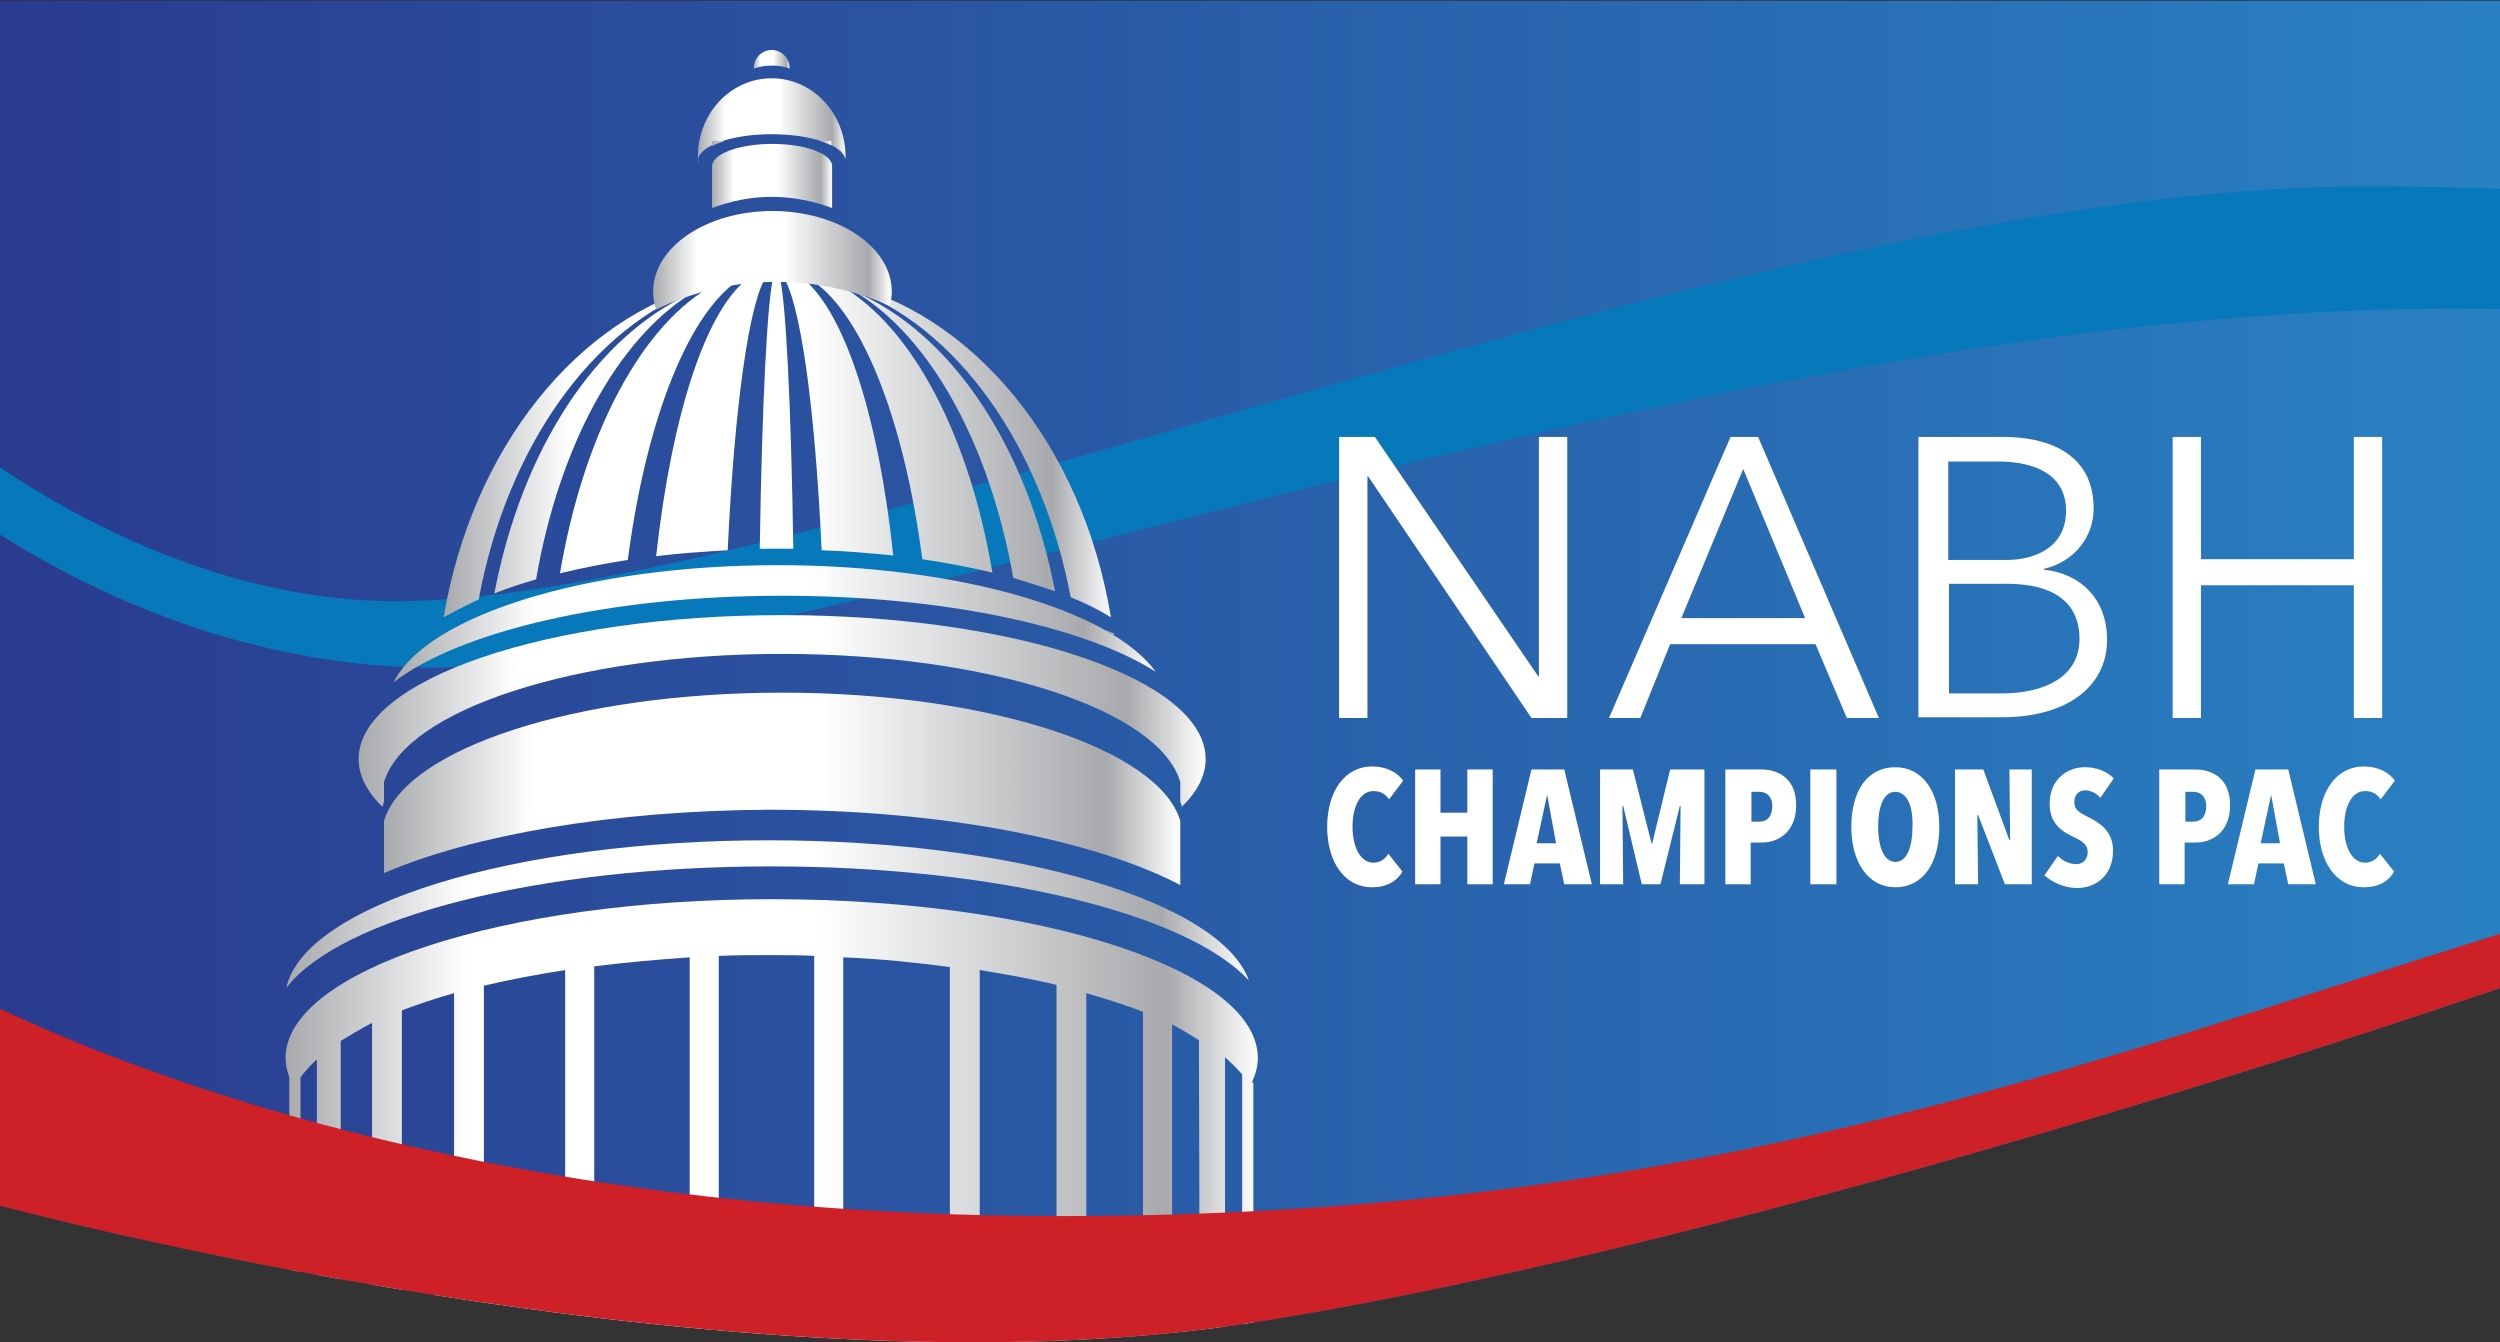 <?xml version="1.0" encoding="utf-8"?>
<!-- Generator: Adobe Illustrator 28.0.0, SVG Export Plug-In . SVG Version: 6.00 Build 0)  -->
<svg version="1.1" id="Layer_1" xmlns="http://www.w3.org/2000/svg" xmlns:xlink="http://www.w3.org/1999/xlink" x="0px" y="0px"
	 viewBox="0 0 335.3 180" style="enable-background:new 0 0 335.3 180;" xml:space="preserve">
<rect x="0" y="0" width="335.3" height="180" fill="#333333" stroke="none"/>
<style type="text/css">
	
		.st0{clip-path:url(#SVGID_00000003089832706891487520000016556173080329475219_);fill:url(#SVGID_00000153672689415158413100000014899730534881442210_);}
	.st1{clip-path:url(#SVGID_00000003089832706891487520000016556173080329475219_);fill:#0778BA;}
	
		.st2{clip-path:url(#SVGID_00000003089832706891487520000016556173080329475219_);fill:url(#SVGID_00000012432441067157579590000002538343652973560765_);}
	
		.st3{clip-path:url(#SVGID_00000003089832706891487520000016556173080329475219_);fill:url(#SVGID_00000005967755099726949370000012579536988334767522_);}
	
		.st4{clip-path:url(#SVGID_00000003089832706891487520000016556173080329475219_);fill:url(#SVGID_00000098920133618682762480000014530302450293627824_);}
	
		.st5{clip-path:url(#SVGID_00000003089832706891487520000016556173080329475219_);fill:url(#SVGID_00000068660073310389569880000015616350365333048230_);}
	
		.st6{clip-path:url(#SVGID_00000003089832706891487520000016556173080329475219_);fill:url(#SVGID_00000049924159399581387440000012733104706247975350_);}
	
		.st7{clip-path:url(#SVGID_00000003089832706891487520000016556173080329475219_);fill:url(#SVGID_00000042008572062959064430000016384945769819431057_);}
	
		.st8{clip-path:url(#SVGID_00000003089832706891487520000016556173080329475219_);fill:url(#SVGID_00000141453436150534361550000004077141290612123787_);}
	
		.st9{clip-path:url(#SVGID_00000003089832706891487520000016556173080329475219_);fill:url(#SVGID_00000102544860484995409030000002773808303145448098_);}
	
		.st10{clip-path:url(#SVGID_00000003089832706891487520000016556173080329475219_);fill:url(#SVGID_00000013161806486506193470000017526123771320896160_);}
	
		.st11{clip-path:url(#SVGID_00000003089832706891487520000016556173080329475219_);fill:url(#SVGID_00000054239458015912492010000006650099604171885233_);}
	.st12{clip-path:url(#SVGID_00000003089832706891487520000016556173080329475219_);fill:#CD2027;}
	.st13{fill:#FFFFFF;}
</style>
<g>
	<g>
		<defs>
			<path id="SVGID_1_" d="M0,161.7c0,0,98.5,26.6,167.9,15.7s167.4-44.9,167.4-44.9V0.1H0L0,161.7z"/>
		</defs>
		<clipPath id="SVGID_00000128470809530596849540000017202092421043160743_">
			<use xlink:href="#SVGID_1_"  style="overflow:visible;"/>
		</clipPath>
		
			<linearGradient id="SVGID_00000113314184728580293140000011341650996916860311_" gradientUnits="userSpaceOnUse" x1="-997.455" y1="91.916" x2="-256.732" y2="91.916" gradientTransform="matrix(-1 0 0 1 -256.732 0)">
			<stop  offset="0.291" style="stop-color:#28A8E0"/>
			<stop  offset="1" style="stop-color:#2A3B8F"/>
		</linearGradient>
		
			<rect x="0" y="-2" style="clip-path:url(#SVGID_00000128470809530596849540000017202092421043160743_);fill:url(#SVGID_00000113314184728580293140000011341650996916860311_);" width="740.7" height="187.8"/>
		<path style="clip-path:url(#SVGID_00000128470809530596849540000017202092421043160743_);fill:#0778BA;" d="M50.8,80.6
			c51.4,1.8,183-55.6,266.4-55.6c218.4,0,204.4,135.6,309.9,139.4c45.7,1.6,94.5-25.7,113.6-37.7v6.2c-17.4,12.4-62,39.8-116.2,38.3
			c-96-2.8-126.3-113.2-266-128.3C250.4,31.2,110.9,91.5,55,89.5C31,88.6,11.5,79,0,71.7l0-9C10.9,70,29.4,79.9,50.8,80.6z"/>
		
			<linearGradient id="SVGID_00000086680553815009865800000008205230989319362751_" gradientUnits="userSpaceOnUse" x1="-406.122" y1="61.027" x2="-316.275" y2="61.027" gradientTransform="matrix(-1 0 0 1 -256.732 0)">
			<stop  offset="0" style="stop-color:#FFFFFF"/>
			<stop  offset="9.340660e-02" style="stop-color:#A7A9AC"/>
			<stop  offset="0.451" style="stop-color:#FFFFFF"/>
			<stop  offset="0.813" style="stop-color:#FFFFFF"/>
			<stop  offset="1" style="stop-color:#A7A9AC"/>
		</linearGradient>
		
			<path style="clip-path:url(#SVGID_00000128470809530596849540000017202092421043160743_);fill:url(#SVGID_00000086680553815009865800000008205230989319362751_);" d="
			M75.1,76.9c2.8-0.7,5.9-1.3,9.1-1.8c2.5-19.1,8.3-33.6,15.4-37.9c-1.3,0.2-2.5,0.5-3.7,0.9C86.1,43.4,78.3,58.1,75.1,76.9z
			 M99.7,37.2c0,0,0.1,0,0.1-0.1c-1,0.1-1.9,0.3-2.9,0.5c-0.2,0.1-0.4,0.2-0.6,0.3C97.4,37.6,98.5,37.3,99.7,37.2z M59.5,82.8
			c1.4-0.8,3-1.6,4.7-2.4c3.8-20.5,15.3-36.6,29.7-41.8c0.4-0.2,0.9-0.4,1.3-0.6C77.4,42.5,63.3,60.2,59.5,82.8z M135.9,77.5
			c2,0.6,3.8,1.2,5.6,1.8c-3.7-19.3-13.8-34.5-26.7-40.1C124.8,45.3,132.7,59.5,135.9,77.5z M66.3,79.6c1.7-0.7,3.6-1.3,5.6-1.9
			c3.1-17.9,10.9-32.2,20.9-38.4C80,45,70,60.2,66.3,79.6z M123.7,75c3.3,0.5,6.5,1.1,9.4,1.8c-3.1-18.4-10.7-32.8-20.2-38.4
			c-1.5-0.5-3-0.9-4.6-1.2C115.4,41.4,121.2,55.9,123.7,75z M100.7,37c0.7-0.1,1.5-0.1,2.2-0.2l0,0C102.2,36.9,101.4,36.9,100.7,37
			C100.7,37,100.7,37,100.7,37z M88,74.6c3.1-0.4,6.3-0.6,9.6-0.8c0.9-19.3,2.9-33.7,5.3-36.9c-0.7,0-1.5,0.1-2.2,0.2
			C94.8,41,90.1,55.5,88,74.6z M143.6,80.1c2,0.8,3.8,1.7,5.4,2.7c-3.8-23.1-18.5-41.1-37-45.1c0.6,0.3,1.2,0.6,1.9,0.9
			C128.3,43.7,139.7,59.7,143.6,80.1z M112.1,38c-0.4-0.2-0.8-0.4-1.2-0.6c-1-0.2-2-0.3-3-0.4c0.1,0.1,0.2,0.1,0.3,0.1
			C109.5,37.4,110.8,37.6,112.1,38z M149.4,85c-0.4-0.2-0.9-0.4-1.3-0.6c0.5,0.3,1,0.5,1.4,0.8C149.4,85.2,149.4,85.1,149.4,85z
			 M103.8,36.8c-0.9,3.1-1.6,17.4-1.9,36.8c0.8,0,1.6,0,2.4,0c0.7,0,1.4,0,2.1,0c-0.3-19.3-1-33.7-1.9-36.8c0,0,0,0,0,0
			c-0.1,0-0.1,0-0.2,0C104.1,36.8,103.9,36.8,103.8,36.8C103.8,36.8,103.8,36.8,103.8,36.8z M104.9,36.8
			C104.9,36.9,104.9,36.9,104.9,36.8c0.8,0,1.5,0.1,2.3,0.2c-0.1,0-0.1-0.1-0.1-0.1C106.3,36.9,105.6,36.9,104.9,36.8z M104.9,36.9
			c2.4,3.2,4.4,17.5,5.3,36.9c3.3,0.1,6.5,0.4,9.6,0.7c-2-19.1-6.8-33.5-12.6-37.5C106.5,37,105.7,36.9,104.9,36.9z"/>
		
			<linearGradient id="SVGID_00000083788298429148557660000006164389457380877207_" gradientUnits="userSpaceOnUse" x1="-362.672" y1="7.876" x2="-357.812" y2="7.876" gradientTransform="matrix(-1 0 0 1 -256.732 0)">
			<stop  offset="0" style="stop-color:#FFFFFF"/>
			<stop  offset="9.340660e-02" style="stop-color:#A7A9AC"/>
			<stop  offset="0.451" style="stop-color:#FFFFFF"/>
			<stop  offset="0.813" style="stop-color:#FFFFFF"/>
			<stop  offset="1" style="stop-color:#A7A9AC"/>
		</linearGradient>
		
			<path style="clip-path:url(#SVGID_00000128470809530596849540000017202092421043160743_);fill:url(#SVGID_00000083788298429148557660000006164389457380877207_);" d="
			M103.6,8.8c-0.9,0-1.7,0.1-2.5,0.4c0,0,0-0.1,0-0.1c0-1.3,1.1-2.4,2.4-2.4c1.3,0,2.4,1.1,2.4,2.4c0,0,0,0,0,0.1
			C105.2,8.9,104.4,8.8,103.6,8.8z"/>
		
			<linearGradient id="SVGID_00000129187798508782244940000006116478961170912419_" gradientUnits="userSpaceOnUse" x1="-370.155" y1="16.231" x2="-350.331" y2="16.231" gradientTransform="matrix(-1 0 0 1 -256.732 0)">
			<stop  offset="0" style="stop-color:#FFFFFF"/>
			<stop  offset="9.340660e-02" style="stop-color:#A7A9AC"/>
			<stop  offset="0.451" style="stop-color:#FFFFFF"/>
			<stop  offset="0.813" style="stop-color:#FFFFFF"/>
			<stop  offset="1" style="stop-color:#A7A9AC"/>
		</linearGradient>
		
			<path style="clip-path:url(#SVGID_00000128470809530596849540000017202092421043160743_);fill:url(#SVGID_00000129187798508782244940000006116478961170912419_);" d="
			M93.6,21c0,0.3,0.1,0.9,0.1,0.9c0-0.1-0.1-0.2-0.1-0.3c0-2,4.4-3.6,9.9-3.6c5.3,0,9.6,1.5,9.9,3.4c0,0,0,0,0,0c0-0.2,0-0.3,0-0.4
			c0-5.8-4.4-10.5-9.9-10.5C98,10.5,93.6,15.2,93.6,21z"/>
		
			<linearGradient id="SVGID_00000177443516120128266130000000801359102045481629_" gradientUnits="userSpaceOnUse" x1="-368.302" y1="23.406" x2="-352.197" y2="23.406" gradientTransform="matrix(-1 0 0 1 -256.732 0)">
			<stop  offset="0" style="stop-color:#FFFFFF"/>
			<stop  offset="9.340660e-02" style="stop-color:#A7A9AC"/>
			<stop  offset="0.451" style="stop-color:#FFFFFF"/>
			<stop  offset="0.813" style="stop-color:#FFFFFF"/>
			<stop  offset="1" style="stop-color:#A7A9AC"/>
		</linearGradient>
		
			<path style="clip-path:url(#SVGID_00000128470809530596849540000017202092421043160743_);fill:url(#SVGID_00000177443516120128266130000000801359102045481629_);" d="
			M110,18.9c0.6,0.2,1.1,0.4,1.5,0.6v-0.6H110z M95.5,18.9v0.7c0.5-0.3,1.1-0.5,1.7-0.7H95.5z M95.5,23.7L95.5,23.7v4.2
			c2.4-0.9,5.1-1.5,8-1.5c2.9,0,5.7,0.6,8.1,1.5v-5.7c-0.1-1.6-3.6-2.9-8-2.9c-4.4,0-8.1,1.3-8.1,3c0,0,0,0,0,0h0V23.7z"/>
		
			<linearGradient id="SVGID_00000181054089165119324490000011386322526129291193_" gradientUnits="userSpaceOnUse" x1="-411.666" y1="83.642" x2="-309.511" y2="83.642" gradientTransform="matrix(-1 0 0 1 -256.732 0)">
			<stop  offset="0" style="stop-color:#FFFFFF"/>
			<stop  offset="9.340660e-02" style="stop-color:#A7A9AC"/>
			<stop  offset="0.451" style="stop-color:#FFFFFF"/>
			<stop  offset="0.813" style="stop-color:#FFFFFF"/>
			<stop  offset="1" style="stop-color:#A7A9AC"/>
		</linearGradient>
		
			<path style="clip-path:url(#SVGID_00000128470809530596849540000017202092421043160743_);fill:url(#SVGID_00000181054089165119324490000011386322526129291193_);" d="
			M104.9,79.9c-23.3,0-43.3,4.8-52.1,11.6c4.4-8.9,25.8-15.7,51.5-15.7c24.4,0,44.8,6.1,50.7,14.3C145.4,84,126.5,79.9,104.9,79.9z"
			/>
		
			<linearGradient id="SVGID_00000108303555507844938080000008052624326092363141_" gradientUnits="userSpaceOnUse" x1="-424.323" y1="122.575" x2="-295.172" y2="122.575" gradientTransform="matrix(-1 0 0 1 -256.732 0)">
			<stop  offset="0" style="stop-color:#FFFFFF"/>
			<stop  offset="9.340660e-02" style="stop-color:#A7A9AC"/>
			<stop  offset="0.451" style="stop-color:#FFFFFF"/>
			<stop  offset="0.813" style="stop-color:#FFFFFF"/>
			<stop  offset="1" style="stop-color:#A7A9AC"/>
		</linearGradient>
		
			<path style="clip-path:url(#SVGID_00000128470809530596849540000017202092421043160743_);fill:url(#SVGID_00000108303555507844938080000008052624326092363141_);" d="
			M103.4,116.2c30.3,0,55.9,6.4,64.1,15.3c-3.8-10.6-31.2-18.8-64.4-18.8c-34.3,0-62.3,8.7-64.7,19.8
			C45.6,123.1,72,116.2,103.4,116.2z"/>
		
			<linearGradient id="SVGID_00000082352574156104574200000000549340092446598288_" gradientUnits="userSpaceOnUse" x1="-376.187" y1="34.866" x2="-344.267" y2="34.866" gradientTransform="matrix(-1 0 0 1 -256.732 0)">
			<stop  offset="0" style="stop-color:#FFFFFF"/>
			<stop  offset="9.340660e-02" style="stop-color:#A7A9AC"/>
			<stop  offset="0.451" style="stop-color:#FFFFFF"/>
			<stop  offset="0.813" style="stop-color:#FFFFFF"/>
			<stop  offset="1" style="stop-color:#A7A9AC"/>
		</linearGradient>
		
			<path style="clip-path:url(#SVGID_00000128470809530596849540000017202092421043160743_);fill:url(#SVGID_00000082352574156104574200000000549340092446598288_);" d="
			M104.1,37.8c-5.7,0-11.1,1.3-16.1,3.7c-0.3-0.8-0.4-1.6-0.4-2.4c0-6,7.2-10.8,16-10.8s16,4.8,16,10.8c0,0.7-0.1,1.3-0.3,1.9
			C114.5,38.9,109.4,37.8,104.1,37.8z"/>
		
			<linearGradient id="SVGID_00000163756722792475956240000012843736143004224950_" gradientUnits="userSpaceOnUse" x1="-414.981" y1="105.787" x2="-308.209" y2="105.787" gradientTransform="matrix(-1 0 0 1 -256.732 0)">
			<stop  offset="0" style="stop-color:#FFFFFF"/>
			<stop  offset="9.340660e-02" style="stop-color:#A7A9AC"/>
			<stop  offset="0.451" style="stop-color:#FFFFFF"/>
			<stop  offset="0.813" style="stop-color:#FFFFFF"/>
			<stop  offset="1" style="stop-color:#A7A9AC"/>
		</linearGradient>
		
			<path style="clip-path:url(#SVGID_00000128470809530596849540000017202092421043160743_);fill:url(#SVGID_00000163756722792475956240000012843736143004224950_);" d="
			M51.5,117.1v-7c2.9-9.7,25.7-17.2,53.4-17.2c27.8,0,50.6,7.6,53.4,17.2v8.6c-11.5-6-31.8-10.1-55.1-10.1
			C82.1,108.7,63.3,112,51.5,117.1z"/>
		
			<linearGradient id="SVGID_00000062173875345738133090000011380230415314804657_" gradientUnits="userSpaceOnUse" x1="-418.391" y1="95.285" x2="-304.787" y2="95.285" gradientTransform="matrix(-1 0 0 1 -256.732 0)">
			<stop  offset="0" style="stop-color:#FFFFFF"/>
			<stop  offset="9.340660e-02" style="stop-color:#A7A9AC"/>
			<stop  offset="0.451" style="stop-color:#FFFFFF"/>
			<stop  offset="0.813" style="stop-color:#FFFFFF"/>
			<stop  offset="1" style="stop-color:#A7A9AC"/>
		</linearGradient>
		
			<path style="clip-path:url(#SVGID_00000128470809530596849540000017202092421043160743_);fill:url(#SVGID_00000062173875345738133090000011380230415314804657_);" d="
			M104.9,82.5c31.4,0,56.8,8.6,56.8,19.3c0,2.2-1.1,4.4-3.2,6.4c0-0.2-0.1-0.5-0.2-0.7v-2.6c-2.8-9.7-25.6-17.2-53.4-17.2
			c-27.7,0-50.5,7.5-53.4,17.2v2.6c-0.1,0.2-0.1,0.5-0.2,0.7c-2.1-2-3.2-4.2-3.2-6.4C48.1,91.1,73.5,82.5,104.9,82.5z"/>
		
			<linearGradient id="SVGID_00000027586270488403977010000012059453254479070098_" gradientUnits="userSpaceOnUse" x1="-425.416" y1="153.143" x2="-294.937" y2="153.143" gradientTransform="matrix(-1 0 0 1 -256.732 0)">
			<stop  offset="0" style="stop-color:#FFFFFF"/>
			<stop  offset="9.340660e-02" style="stop-color:#A7A9AC"/>
			<stop  offset="0.451" style="stop-color:#FFFFFF"/>
			<stop  offset="0.813" style="stop-color:#FFFFFF"/>
			<stop  offset="1" style="stop-color:#A7A9AC"/>
		</linearGradient>
		
			<path style="clip-path:url(#SVGID_00000128470809530596849540000017202092421043160743_);fill:url(#SVGID_00000027586270488403977010000012059453254479070098_);" d="
			M167.9,145.2c0.5-1.1,0.8-2.2,0.8-3.3c0-11.8-29.2-21.3-65.2-21.3c-36,0-65.2,9.6-65.2,21.3c0,0.9,0.2,1.7,0.5,2.6v34.5
			c0.5,0.4,1,0.8,1.5,1.2v-35.7c0.6-0.8,1.4-1.7,2.2-2.4v37.7c-0.5,0.3-1,0.6-1.5,0.9c2.3,1.8,4.8,3.6,7.3,5.2h108.5
			c2.9-1.9,5.7-3.9,8.4-6.1c-0.3-0.2-0.6-0.4-0.9-0.5v-37.5c0.8,0.7,1.6,1.5,2.3,2.3v34.7c0.5-0.4,1-0.8,1.5-1.3V145.2z M49.9,176.3
			c-1.4,0.5-3,1.2-4.2,1.7v-38.4c1.2-0.7,2.8-1.7,4.2-2.4V176.3z M60.9,172.9c-2.5,0.6-4.8,1.3-7,2v-39.4c2.2-0.8,4.5-1.6,7-2.3
			V172.9z M75.8,170.1c-3.8,0.5-7.5,1.2-10.9,1.9v-39.8c3.4-0.8,7.1-1.5,10.9-2.1V170.1z M92.5,168.5c-4.4,0.2-8.7,0.6-12.8,1.1v-40
			c4.1-0.5,8.3-0.9,12.8-1.2V168.5z M109.2,168.3c-1.8-0.1-3.6-0.1-5.5-0.1c-2.5,0-4.9,0-7.3,0.1v-40.1c2.3-0.1,4.6-0.1,7-0.1
			c1.9,0,3.9,0,5.8,0.1V168.3z M127.4,169.6c-4.6-0.5-9.3-0.9-14.3-1.1v-40.1c5,0.2,9.8,0.7,14.3,1.3V169.6z M141.7,171.8
			c-3.3-0.7-6.7-1.3-10.3-1.8v-39.9c3.6,0.6,7.1,1.2,10.3,2V171.8z M153.3,174.8c-2.4-0.8-4.9-1.5-7.6-2.1v-39.5
			c2.7,0.8,5.3,1.6,7.6,2.5V174.8z M160.9,177.7c-1.1-0.5-2.5-1.1-3.7-1.5v-38.8c1.2,0.6,2.6,1.5,3.6,2.1L160.9,177.7z"/>
		<path style="clip-path:url(#SVGID_00000128470809530596849540000017202092421043160743_);fill:#CD2027;" d="M724.5,185.8
			c-27.9-22.9-89.5-52.7-202.8-52.7c-94.7,0-177.8,27.2-250.9,52.7H0l0-50.5c20.8,9.8,68.8,27.8,142.3,27.8
			c158.9,0,198.1-70.3,397-68.1c106.4,1.2,183.3,26.9,202.4,34v56.8H724.5z"/>
	</g>
	<g>
		<path class="st13" d="M179.6,58.6h4.8l21.9,32.1h0.1V58.6h3.8v37.7h-4.8l-21.9-32.4h-0.1v32.4h-3.8"/>
		<path class="st13" d="M220,96.3h-4.2l16.3-37.7h3.7L252,96.3h-4.3l-4.2-9.9h-19.5L220,96.3z M225.5,82.9h16.6l-8.3-20L225.5,82.9z
			"/>
		<path class="st13" d="M257.5,58.6h11.2c5.8,0,12.1,2.1,12.1,9.6c0,3.9-2.7,7.2-6.7,8.1v0.1c4.9,0.5,8.5,3.9,8.5,9.4
			c0,6.3-5.4,10.4-14.1,10.4h-11.2V58.6z M261.4,75.1h7.7c3.7,0,8-1.6,8-6.6c0-4.8-4.1-6.6-9.1-6.6h-6.7V75.1z M261.4,93h7.1
			c5.5,0,10.4-2.1,10.4-7.3c0-5-3.6-7.4-9.7-7.4h-7.8V93z"/>
		<path class="st13" d="M291.4,58.6h3.8V75h20.5V58.6h3.8v37.7h-3.8V78.5h-20.5v17.8h-3.8V58.6z"/>
	</g>
	<g>
		<path class="st13" d="M184,119c-3.6,0-6-3.3-6-8.1c0-4.8,2.4-8.1,6-8.1c2,0,3.4,0.8,4.2,1.9l-1.9,2.5c-0.5-0.7-1.1-1.1-2.1-1.1
			c-1.8,0-2.8,2.1-2.8,4.8c0,2.6,1,4.8,2.8,4.8c0.9,0,1.6-0.5,2-1.2l1.9,2.4C187.4,118.1,186.1,119,184,119z"/>
		<path class="st13" d="M196.8,118.6v-6.4h-3.6v6.4h-3.4v-15.4h3.4v5.8h3.6v-5.8h3.4v15.4H196.8z"/>
		<path class="st13" d="M209.8,118.6l-0.6-2.8h-3.4l-0.6,2.8h-3.5l3.7-15.4h4.4l3.7,15.4H209.8z M207.5,106.6L207.5,106.6l-1.4,6.5
			h2.6L207.5,106.6z"/>
		<path class="st13" d="M225.3,118.6l0.1-10.5h-0.1l-2.6,10.5h-2.5l-2.5-10.5h-0.1l0.1,10.5h-3.1v-15.4h4.4l2.5,9.9h0.1l2.4-9.9h4.6
			v15.4H225.3z"/>
		<path class="st13" d="M236.3,113h-1.5v5.6h-3.4v-15.4h4.8c2.2,0,4.7,1.1,4.7,4.8C240.9,111.5,238.6,113,236.3,113z M236,106.2
			h-1.1v4h1.1c1,0,1.7-0.7,1.7-2.1C237.7,106.8,236.9,106.2,236,106.2z"/>
		<path class="st13" d="M242.8,118.6v-15.4h3.5v15.4H242.8z"/>
		<path class="st13" d="M254.2,119c-3.6,0-5.9-3.3-5.9-8.1c0-4.9,2.2-8,5.9-8c3.6,0,5.9,3.2,5.9,8C260.1,115.8,257.9,119,254.2,119z
			 M254.2,106.2c-1.6,0-2.3,2-2.3,4.7c0,2.7,0.8,4.7,2.3,4.7c1.6,0,2.3-2.1,2.3-4.7C256.6,108.2,255.8,106.2,254.2,106.2z"/>
		<path class="st13" d="M268.9,118.6l-3.6-9.3h-0.1l0.1,9.3h-3.1v-15.4h3.8l3.5,9.5h0.1l-0.1-9.5h3v15.4H268.9z"/>
		<path class="st13" d="M281.7,107c-0.5-0.6-1.3-1-2-1c-0.8,0-1.5,0.5-1.5,1.6c0,1,0.7,1.4,1.9,2c1.4,0.7,3.3,1.8,3.3,4.5
			c0,3.3-2.3,5-4.8,5c-1.8,0-3.4-0.8-4.4-1.7l1.8-2.6c0.7,0.7,1.6,1.1,2.5,1.1c0.8,0,1.5-0.6,1.5-1.6c0-1-0.7-1.5-2-2.1
			c-1.7-0.8-3.1-1.9-3.1-4.4c0-3.4,2.5-4.9,4.7-4.9c1.7,0,3,0.6,3.9,1.5L281.7,107z"/>
		<path class="st13" d="M294.5,113h-1.5v5.6h-3.4v-15.4h4.8c2.2,0,4.7,1.1,4.7,4.8C299.1,111.5,296.8,113,294.5,113z M294.2,106.2
			h-1.1v4h1.1c1,0,1.7-0.7,1.7-2.1C295.9,106.8,295.1,106.2,294.2,106.2z"/>
		<path class="st13" d="M306.9,118.6l-0.6-2.8h-3.4l-0.6,2.8h-3.5l3.7-15.4h4.4l3.7,15.4H306.9z M304.6,106.6L304.6,106.6l-1.4,6.5
			h2.6L304.6,106.6z"/>
		<path class="st13" d="M317,119c-3.6,0-6-3.3-6-8.1c0-4.8,2.4-8.1,6-8.1c2,0,3.4,0.8,4.2,1.9l-1.9,2.5c-0.5-0.7-1.1-1.1-2.1-1.1
			c-1.8,0-2.8,2.1-2.8,4.8c0,2.6,1,4.8,2.8,4.8c0.9,0,1.6-0.5,2-1.2l1.9,2.4C320.4,118.1,319.2,119,317,119z"/>
	</g>
</g>
</svg>
